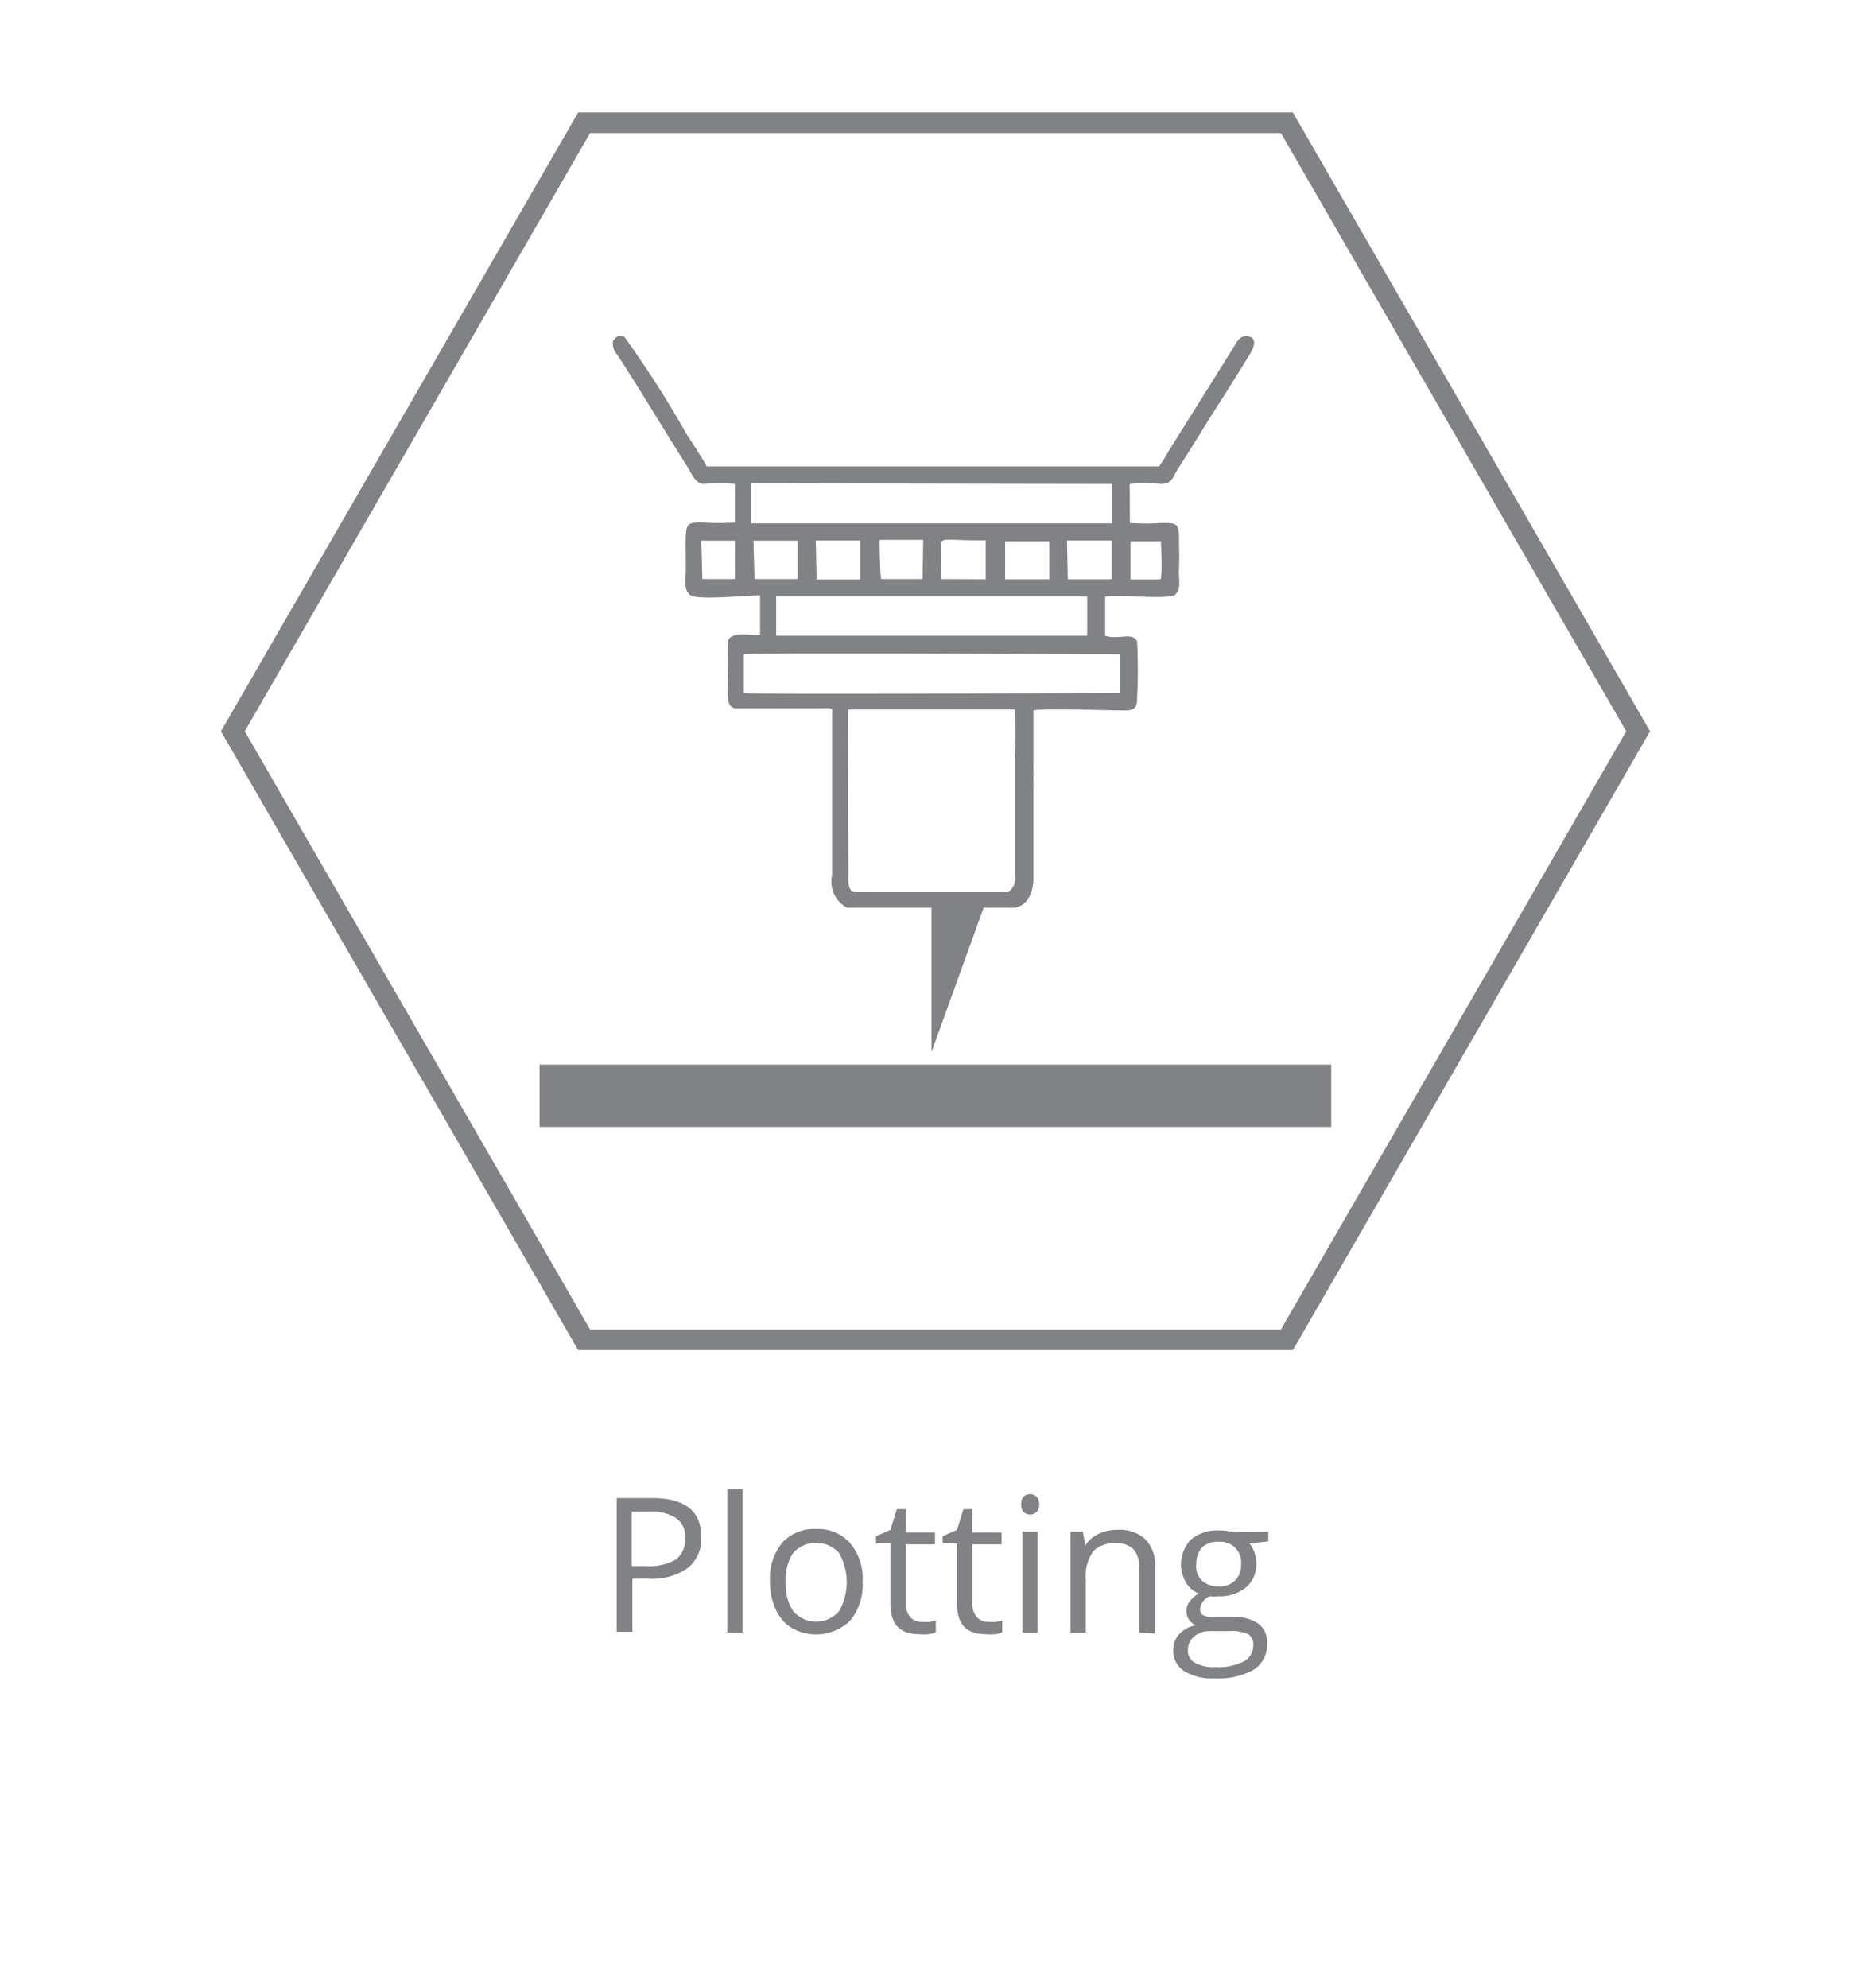 <svg id="kreives" xmlns="http://www.w3.org/2000/svg" viewBox="0 0 90.71 96.38"><defs><style>.cls-1,.cls-2{fill:#808285;}.cls-2{fill-rule:evenodd;}.cls-3{fill:none;stroke:#808285;stroke-miterlimit:10;}</style></defs><path class="cls-1" d="M34,74.52A1.81,1.81,0,0,1,33.36,76a3,3,0,0,1-1.94.53h-.76v2.57H29.9V72.62h1.69C33.22,72.62,34,73.25,34,74.52Zm-3.37,1.4h.68a2.61,2.61,0,0,0,1.46-.32,1.21,1.21,0,0,0,.45-1,1.1,1.1,0,0,0-.43-1,2.21,2.21,0,0,0-1.32-.32h-.84Z"/><path class="cls-1" d="M36,79.14h-.74V72.2H36Z"/><path class="cls-1" d="M41.82,76.69a2.71,2.71,0,0,1-.6,1.87,2.38,2.38,0,0,1-2.83.36A2.05,2.05,0,0,1,37.6,78a3.19,3.19,0,0,1-.27-1.35,2.71,2.71,0,0,1,.59-1.86,2.11,2.11,0,0,1,1.66-.67,2.07,2.07,0,0,1,1.63.68A2.66,2.66,0,0,1,41.82,76.69Zm-3.73,0a2.34,2.34,0,0,0,.38,1.43,1.48,1.48,0,0,0,2.2,0,2.86,2.86,0,0,0,0-2.85,1.51,1.51,0,0,0-2.21,0A2.34,2.34,0,0,0,38.09,76.69Z"/><path class="cls-1" d="M44.7,78.62a2.43,2.43,0,0,0,.38,0l.29-.06v.56a1.21,1.21,0,0,1-.36.1,2.19,2.19,0,0,1-.42,0c-1,0-1.42-.5-1.42-1.5V74.82h-.7v-.35l.7-.31.31-1h.43v1.13h1.42v.57H43.91V77.7a1,1,0,0,0,.21.68A.73.73,0,0,0,44.7,78.62Z"/><path class="cls-1" d="M47.92,78.62a2.34,2.34,0,0,0,.38,0l.29-.06v.56a1.14,1.14,0,0,1-.35.1,2.27,2.27,0,0,1-.42,0c-1,0-1.42-.5-1.42-1.5V74.82h-.7v-.35l.7-.31.31-1h.43v1.13h1.42v.57H47.14V77.7a1,1,0,0,0,.21.68A.72.72,0,0,0,47.92,78.62Z"/><path class="cls-1" d="M49.51,72.92a.51.51,0,0,1,.12-.37.43.43,0,0,1,.31-.12.45.45,0,0,1,.31.12.48.48,0,0,1,.13.37.49.49,0,0,1-.13.38.45.45,0,0,1-.31.12.43.43,0,0,1-.31-.12A.52.52,0,0,1,49.51,72.92Zm.8,6.22h-.74V74.25h.74Z"/><path class="cls-1" d="M55.23,79.14V76a1.26,1.26,0,0,0-.28-.9,1.12,1.12,0,0,0-.85-.29A1.42,1.42,0,0,0,53,75.2a2.1,2.1,0,0,0-.36,1.37v2.57h-.74V74.25h.6l.12.67h0a1.46,1.46,0,0,1,.64-.56,2.06,2.06,0,0,1,.91-.2,1.84,1.84,0,0,1,1.33.43A1.78,1.78,0,0,1,56,76v3.19Z"/><path class="cls-1" d="M61.49,74.25v.47l-.91.1a1.76,1.76,0,0,1,.23.41,1.7,1.7,0,0,1,.1.57,1.46,1.46,0,0,1-.5,1.15,2,2,0,0,1-1.34.43,1.73,1.73,0,0,1-.41,0,.74.74,0,0,0-.48.63.34.34,0,0,0,.17.3,1.29,1.29,0,0,0,.57.09h.86A1.89,1.89,0,0,1,61,78.7a1.13,1.13,0,0,1,.43,1,1.41,1.41,0,0,1-.65,1.24,3.54,3.54,0,0,1-1.9.42A2.57,2.57,0,0,1,57.4,81a1.16,1.16,0,0,1-.52-1,1.11,1.11,0,0,1,.28-.77,1.4,1.4,0,0,1,.81-.44.83.83,0,0,1-.32-.27.71.71,0,0,1-.13-.41.75.75,0,0,1,.15-.47,1.5,1.5,0,0,1,.45-.39,1.27,1.27,0,0,1-.62-.53,1.75,1.75,0,0,1,.24-2.09,2,2,0,0,1,1.37-.44,2.5,2.5,0,0,1,.69.09ZM57.59,80a.65.65,0,0,0,.34.6,1.78,1.78,0,0,0,1,.21,2.65,2.65,0,0,0,1.39-.28.87.87,0,0,0,.44-.76.6.6,0,0,0-.24-.55,2,2,0,0,0-.93-.15h-.88a1.18,1.18,0,0,0-.79.24A.85.85,0,0,0,57.59,80Zm.4-4.14a1,1,0,0,0,.29.77,1.15,1.15,0,0,0,.81.27,1,1,0,0,0,1.08-1.06,1,1,0,0,0-1.09-1.1,1.09,1.09,0,0,0-.81.28A1.18,1.18,0,0,0,58,75.82Z"/><path class="cls-2" d="M54.77,23.46a8.44,8.44,0,0,1,1.52,0c.53,0,.59-.36.8-.7.42-.66.77-1.21,1.16-1.85.78-1.26,1.56-2.44,2.32-3.7.18-.28.47-.86-.13-.92-.38,0-.49.33-.76.75l-2.9,4.63c-.16.25-.38.67-.59.94H34.26c-.11-.24-.35-.58-.49-.82L33.26,21a51.32,51.32,0,0,0-3-4.69c-.42-.05-.31,0-.54.21a.81.81,0,0,0,.21.68c1.1,1.68,2.29,3.69,3.4,5.43.17.27.37.8.77.83a9.6,9.6,0,0,1,1.53,0v1.87a12.61,12.61,0,0,1-1.52,0c-1,0-.86-.06-.86,2.24,0,.49-.13,1.05.24,1.29s2.75,0,3.36,0l0,1.91c-.46.05-1.42-.19-1.55.31a17.82,17.82,0,0,0,0,1.8c0,.74-.14,1.37.35,1.46l3.69,0c1.15,0,1-.1,1,.34v7.73A1.45,1.45,0,0,0,41.06,44h4.1l0,7,2.53-7h1.41c.64,0,1-.66,1-1.41V34.6c0-.17,0-.09,0-.16.3-.11,3.8,0,4.47,0,.44,0,.56-.15.56-.6a27.13,27.13,0,0,0,0-2.75c-.24-.47-.89-.06-1.55-.27V28.92c.89-.12,2.57.14,3.35-.05.37-.31.2-.72.23-1.28s0-1,0-1.56c0-.7-.2-.68-.86-.68a10.8,10.8,0,0,1-1.52,0Zm-.85,0v1.91H36.43V23.43Zm-5.19,2.78h2.14v1.84H48.73Zm6.08,0,1.48,0c0,.42.06,1.32,0,1.68,0,.2,0,.16-.27.17H54.81ZM34,26.21h1.63v1.86H34.05Zm2.53,0h2.14l0,1.86H36.58Zm8.2,1.86c-.16,0-1.94,0-2,0s-.1-1.84-.08-1.9h2.11Zm7-1.87H53.9v1.88l-2.13,0Zm-12.18,0h2.15l0,1.89H39.59Zm6.08,1.87a8.32,8.32,0,0,1,0-1c0-1.24-.34-.84,2.16-.88l0,1.89Zm-8,.84,15.08,0v1.91l-15.08,0Zm-1.57,2.81c.37-.1,17.84,0,18.22,0v1.88c-2.27,0-17.83.07-18.22,0ZM48.89,43.25H41.46c-.28,0-.36-.36-.33-.86,0-1.15-.05-7.56,0-8H49.2a19.62,19.62,0,0,1,0,2.31v5.71A.83.83,0,0,1,48.89,43.25Z"/><rect class="cls-1" x="26.16" y="51.61" width="38.38" height="3.02"/><polygon class="cls-3" points="28.32 64.95 11.29 35.45 28.32 5.95 62.39 5.95 79.42 35.45 62.39 64.95 28.32 64.95"/></svg>